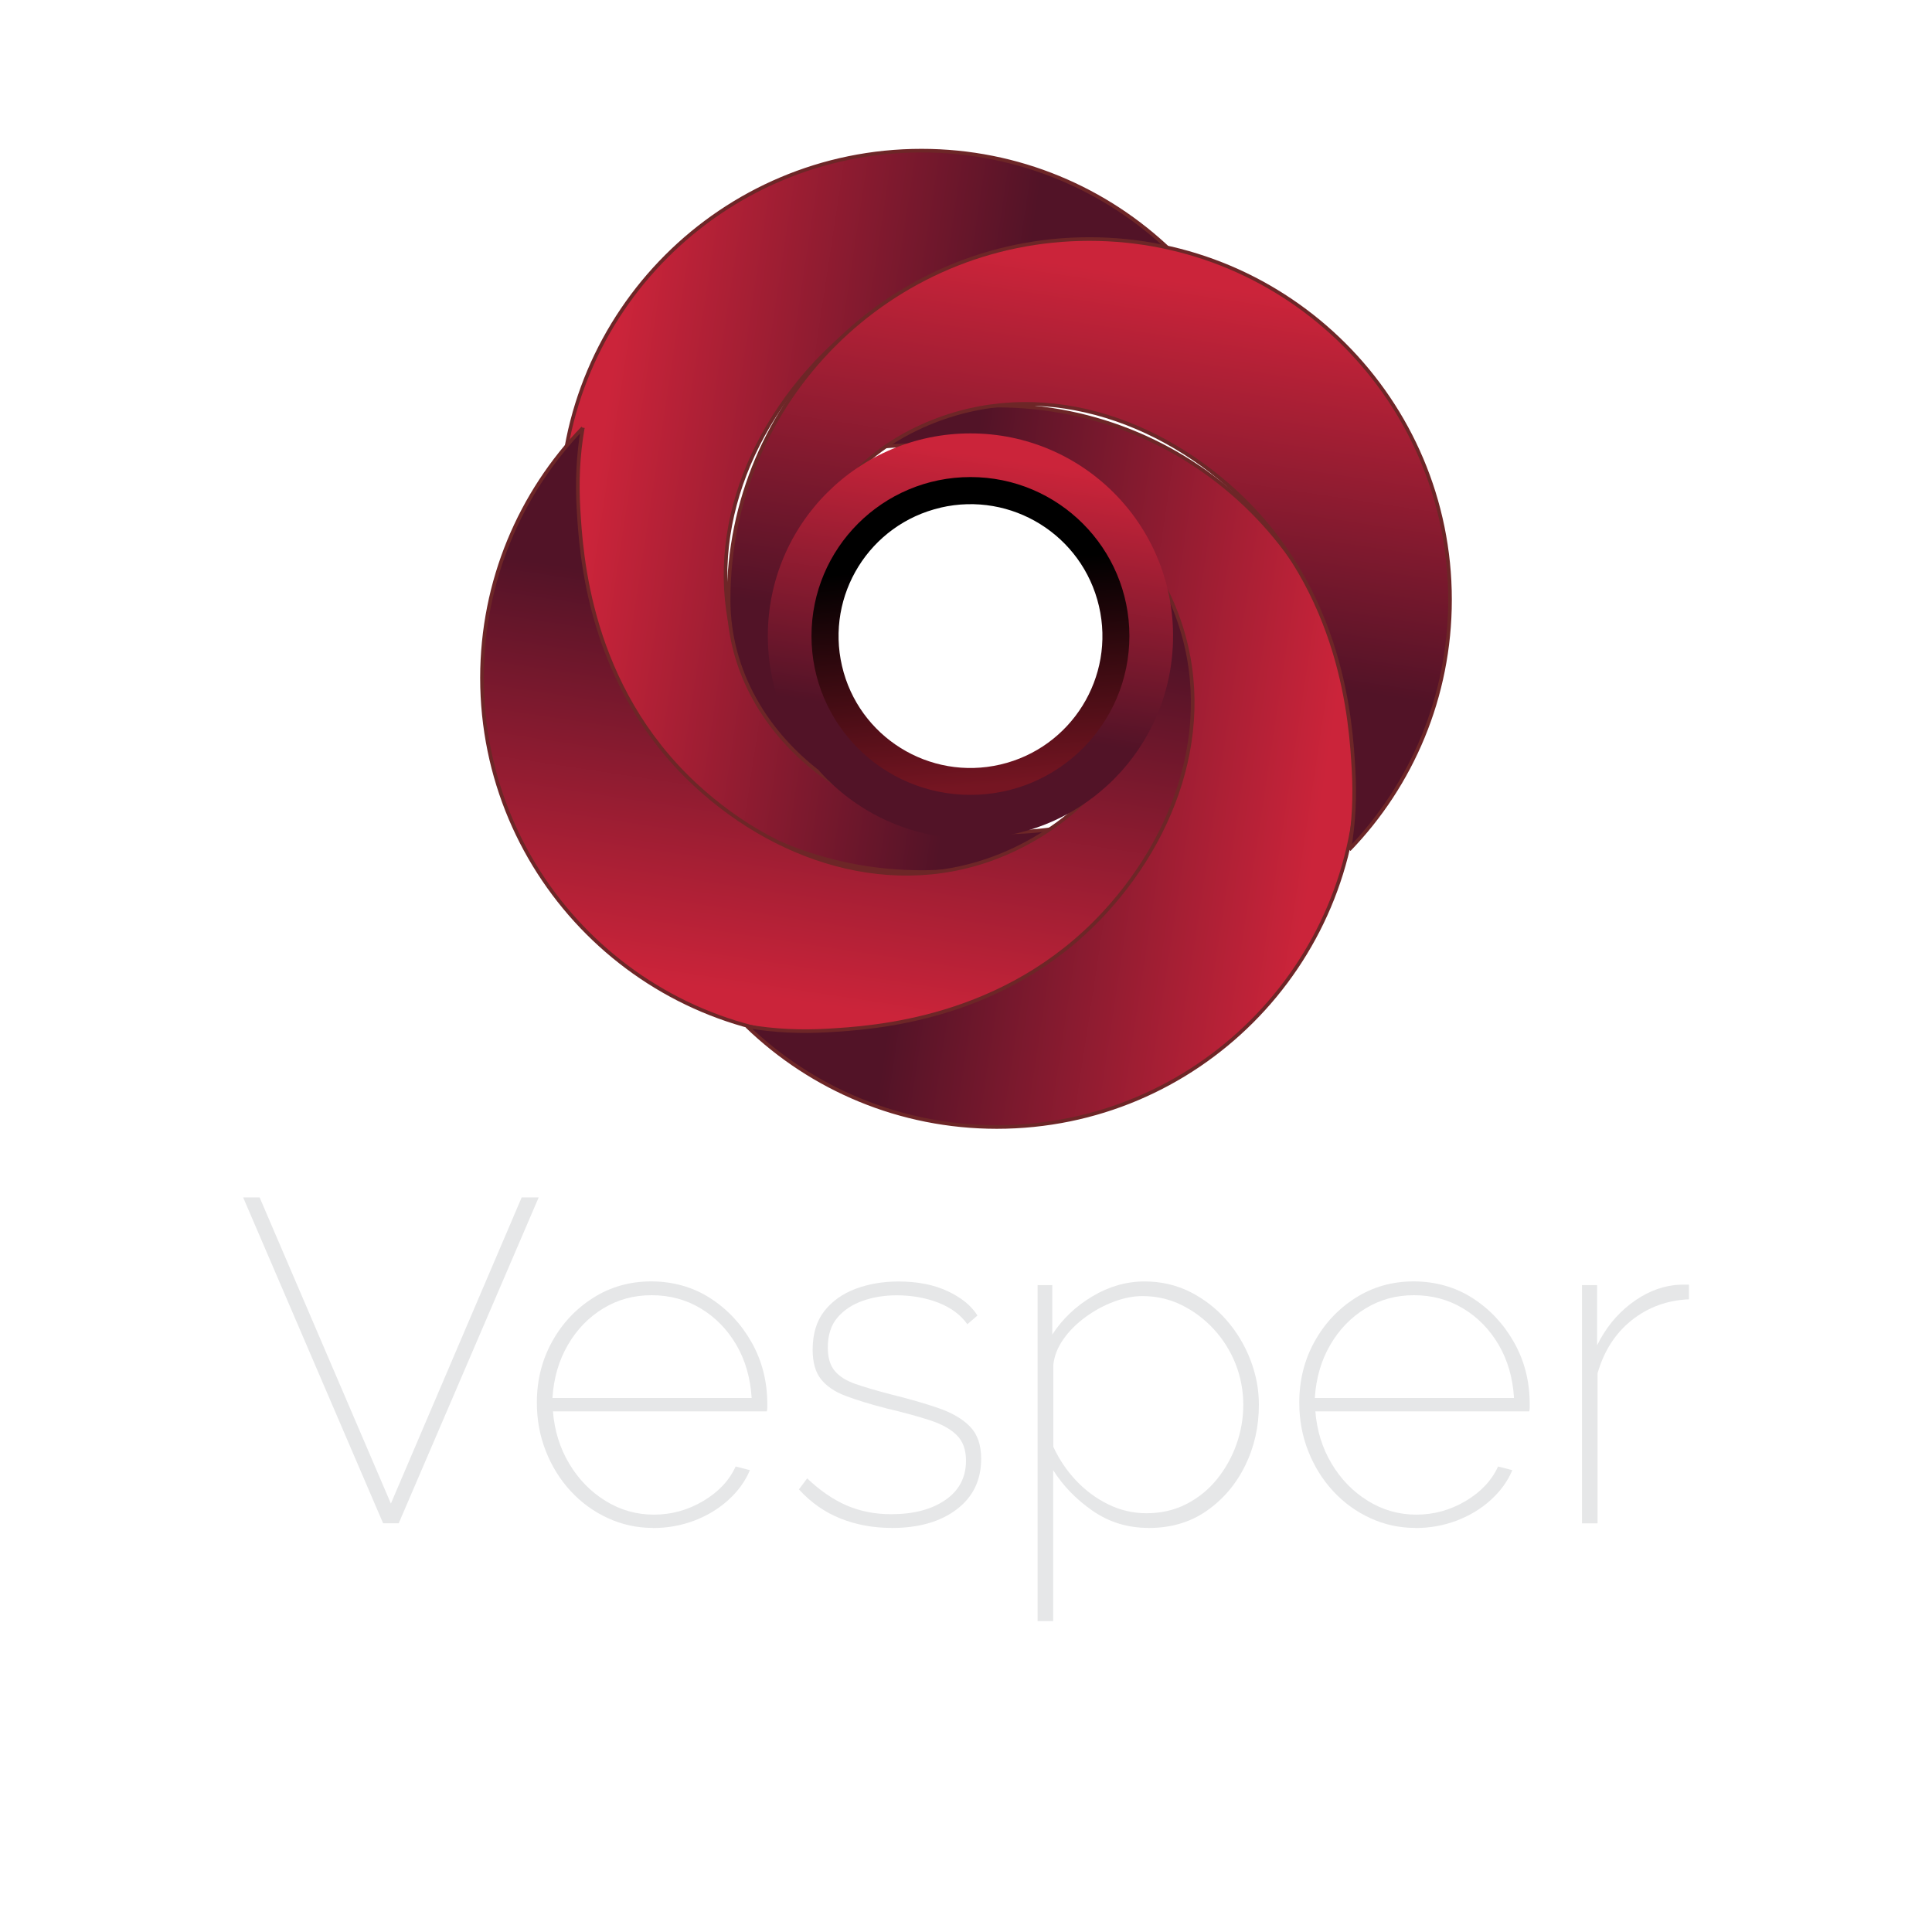 <?xml version="1.0" encoding="UTF-8"?>
<svg id="Layer_1" data-name="Layer 1" xmlns="http://www.w3.org/2000/svg" xmlns:xlink="http://www.w3.org/1999/xlink" viewBox="0 0 400 400">
  <defs>
    <style>
      .cls-1 {
        fill: url(#linear-gradient-4);
      }

      .cls-1, .cls-2, .cls-3, .cls-4 {
        stroke: #6d2627;
        stroke-miterlimit: 10;
        stroke-width: .75px;
      }

      .cls-5 {
        fill: url(#linear-gradient-6);
      }

      .cls-5, .cls-6, .cls-7 {
        stroke-width: 0px;
      }

      .cls-2 {
        fill: url(#linear-gradient-3);
      }

      .cls-6 {
        fill: url(#linear-gradient-5);
      }

      .cls-3 {
        fill: url(#linear-gradient-2);
      }

      .cls-4 {
        fill: url(#linear-gradient);
      }

      .cls-7 {
        fill: #e6e7e8;
      }
    </style>
    <linearGradient id="linear-gradient" x1="-2625.21" y1="3642.69" x2="-2612.94" y2="3561.66" gradientTransform="translate(-3437.78 -2517.2) rotate(-90)" gradientUnits="userSpaceOnUse">
      <stop offset="0" stop-color="#521327"/>
      <stop offset="1" stop-color="#cb243a"/>
    </linearGradient>
    <linearGradient id="linear-gradient-2" x1="-6095.32" y1="748.2" x2="-6083.05" y2="667.17" gradientTransform="translate(-5918.72 874.41) rotate(-180)" xlink:href="#linear-gradient"/>
    <linearGradient id="linear-gradient-3" x1="-3222.18" y1="-2729.39" x2="-3209.91" y2="-2810.42" gradientTransform="translate(-2537.15 3378.69) rotate(90)" xlink:href="#linear-gradient"/>
    <linearGradient id="linear-gradient-4" x1="223.95" y1="134.66" x2="235.71" y2="57" gradientTransform="matrix(1,0,0,1,0,0)" xlink:href="#linear-gradient"/>
    <linearGradient id="linear-gradient-5" x1="-6125.41" y1="6.2" x2="-6118.52" y2="-39.3" gradientTransform="translate(-5764.77 1511.31) rotate(166.9)" gradientUnits="userSpaceOnUse">
      <stop offset="0" stop-color="#000"/>
      <stop offset="1" stop-color="#751522"/>
    </linearGradient>
    <linearGradient id="linear-gradient-6" x1="198.19" y1="149.72" x2="206.49" y2="94.9" gradientTransform="matrix(1,0,0,1,0,0)" xlink:href="#linear-gradient"/>
  </defs>
  <g>
    <path class="cls-4" d="M242.53,52.06c-5.71-1.01-11.35-1.2-16.58-.9-9.54.55-36.83,2.12-57.35,24.26-16.56,17.87-24.24,43.22-13.26,66.17,14.11,29.46,47.36,35.94,75.81,27.1-11.64,7.5-25.5,11.86-40.38,11.86-41.23,0-74.68-33.42-74.68-74.68S149.55,31.19,190.78,31.19c20.1,0,38.34,7.94,51.75,20.87Z"/>
    <path class="cls-3" d="M120.66,88.59c-1.01,5.71-1.2,11.35-.9,16.58.55,9.54,2.12,36.83,24.26,57.35,17.87,16.56,43.22,24.24,66.17,13.26,29.46-14.11,35.94-47.36,27.1-75.81,7.5,11.64,11.86,25.5,11.86,40.38,0,41.23-33.42,74.68-74.68,74.68s-74.68-33.44-74.68-74.68c0-20.1,7.94-38.34,20.87-51.75Z"/>
    <path class="cls-2" d="M154.62,212.46c5.71,1.01,11.35,1.2,16.58.9,9.54-.55,36.83-2.12,57.35-24.26,16.56-17.87,24.24-43.22,13.26-66.17-14.11-29.46-47.36-35.94-75.81-27.1,11.64-7.5,25.5-11.86,40.38-11.86,41.23,0,74.68,33.42,74.68,74.68s-33.44,74.68-74.68,74.68c-20.1,0-38.34-7.94-51.75-20.87Z"/>
    <path class="cls-1" d="M279.34,175.93c1.01-5.71,1.2-11.35.9-16.58-.55-9.54-2.12-36.83-24.26-57.35-17.87-16.56-43.22-24.24-66.17-13.26-29.46,14.11-28.98,48.92-19.56,71.74-11.55-8.56-19.4-21.44-19.4-36.31,0-41.23,33.42-74.68,74.68-74.68s74.68,33.44,74.68,74.68c0,20.1-7.94,38.34-20.87,51.75Z"/>
    <path class="cls-6" d="M208.81,165.59c18.74-4.36,30.38-23.07,26.03-41.79-4.36-18.73-23.07-30.38-41.81-26.02-18.73,4.36-30.36,23.08-26,41.81,4.36,18.73,23.06,30.37,41.79,26.01ZM194.73,105.1c14.7-3.42,29.38,5.7,32.8,20.4,3.42,14.68-5.72,29.37-20.42,32.79-14.68,3.42-29.37-5.72-32.78-20.4-3.42-14.7,5.72-29.37,20.4-32.78Z"/>
    <path class="cls-5" d="M200.93,89.73c-23.19,0-41.96,18.77-41.96,41.94s18.77,41.96,41.96,41.96,41.94-18.79,41.94-41.96-18.77-41.94-41.94-41.94ZM200.93,164.57c-18.18,0-32.92-14.71-32.92-32.9s14.74-32.9,32.92-32.9,32.9,14.74,32.9,32.9-14.74,32.9-32.9,32.9Z"/>
  </g>
  <g>
    <path class="cls-7" d="M53.75,247.91l27.18,63.39,27.08-63.39h3.52l-28.98,67.47h-3.23l-28.98-67.47h3.42Z"/>
    <path class="cls-7" d="M135.19,316.34c-3.3,0-6.41-.68-9.36-2.04-2.95-1.36-5.51-3.23-7.7-5.61-2.19-2.38-3.9-5.13-5.13-8.27-1.24-3.14-1.85-6.48-1.85-10.03,0-4.61,1.05-8.8,3.14-12.59,2.09-3.79,4.93-6.82,8.51-9.09,3.58-2.27,7.59-3.41,12.02-3.41s8.63,1.15,12.21,3.46c3.58,2.3,6.45,5.37,8.6,9.19,2.15,3.82,3.23,8.07,3.23,12.74v.76c0,.25-.03.5-.1.76h-44.28c.32,3.99,1.44,7.6,3.37,10.83,1.93,3.23,4.43,5.8,7.51,7.7,3.07,1.9,6.41,2.85,10.03,2.85s7-.93,10.17-2.8c3.17-1.87,5.42-4.26,6.75-7.17l2.95.76c-.95,2.28-2.44,4.34-4.47,6.18-2.03,1.84-4.39,3.26-7.08,4.28-2.69,1.01-5.53,1.52-8.5,1.52ZM114.38,289.44h41.24c-.25-4.16-1.32-7.84-3.18-11.02-1.87-3.18-4.32-5.69-7.36-7.52-3.04-1.83-6.43-2.74-10.17-2.74s-7.02.91-10.03,2.74c-3.01,1.83-5.45,4.35-7.32,7.57-1.87,3.22-2.93,6.88-3.18,10.98Z"/>
    <path class="cls-7" d="M184.61,316.34c-3.8,0-7.33-.65-10.6-1.95-3.26-1.3-6.13-3.31-8.6-6.03l1.71-2.28c2.66,2.53,5.38,4.4,8.17,5.61,2.79,1.2,5.86,1.81,9.22,1.81,4.62,0,8.36-.98,11.21-2.94,2.85-1.96,4.28-4.68,4.28-8.15,0-2.28-.65-4.05-1.95-5.31-1.3-1.27-3.17-2.29-5.61-3.08-2.44-.79-5.4-1.6-8.89-2.42-3.42-.88-6.26-1.76-8.51-2.61-2.25-.85-3.94-2.01-5.08-3.46s-1.71-3.48-1.71-6.07c0-3.29.81-5.96,2.42-8.02,1.62-2.06,3.77-3.59,6.46-4.6,2.69-1.01,5.65-1.52,8.89-1.52,3.93,0,7.32.66,10.17,2,2.85,1.33,4.91,3.01,6.18,5.04l-2.09,1.81c-1.39-1.96-3.41-3.45-6.03-4.47-2.63-1.01-5.5-1.52-8.6-1.52-2.53,0-4.88.38-7.03,1.14-2.15.76-3.9,1.91-5.23,3.46-1.33,1.55-2,3.62-2,6.21,0,2.09.48,3.7,1.43,4.84.95,1.14,2.38,2.04,4.28,2.7,1.9.66,4.31,1.37,7.22,2.13,3.86.95,7.21,1.91,10.03,2.89,2.82.98,4.99,2.26,6.51,3.84,1.52,1.58,2.28,3.79,2.28,6.64,0,4.43-1.7,7.92-5.08,10.48-3.39,2.56-7.87,3.84-13.45,3.84Z"/>
    <path class="cls-7" d="M237.82,316.34c-4.31,0-8.16-1.17-11.55-3.51-3.39-2.34-6.13-5.15-8.22-8.44v31.24h-3.23v-69.56h3.04v10.24c2.09-3.22,4.86-5.87,8.32-7.92,3.45-2.06,7.05-3.08,10.79-3.08,3.42,0,6.57.73,9.46,2.18,2.88,1.46,5.38,3.4,7.51,5.83,2.12,2.44,3.77,5.17,4.94,8.21,1.17,3.04,1.76,6.13,1.76,9.3,0,4.55-.95,8.76-2.85,12.62s-4.55,6.97-7.94,9.34c-3.39,2.37-7.4,3.56-12.02,3.56ZM237.35,313.3c3.04,0,5.8-.63,8.27-1.9s4.58-2.97,6.32-5.12c1.74-2.15,3.09-4.55,4.04-7.21.95-2.66,1.43-5.41,1.43-8.25s-.54-5.8-1.62-8.49c-1.08-2.69-2.58-5.07-4.51-7.16-1.93-2.09-4.15-3.75-6.65-4.98-2.5-1.23-5.21-1.85-8.12-1.85-1.84,0-3.79.38-5.84,1.14-2.06.76-4.02,1.82-5.89,3.18-1.87,1.36-3.41,2.89-4.61,4.6-1.2,1.71-1.9,3.48-2.09,5.31v16.98c1.2,2.59,2.77,4.92,4.7,6.97,1.93,2.05,4.15,3.7,6.65,4.93,2.5,1.23,5.15,1.85,7.94,1.85Z"/>
    <path class="cls-7" d="M293.04,316.34c-3.3,0-6.41-.68-9.36-2.04-2.95-1.36-5.51-3.23-7.7-5.61s-3.9-5.13-5.13-8.27c-1.24-3.14-1.85-6.48-1.85-10.03,0-4.61,1.05-8.8,3.14-12.59,2.09-3.79,4.93-6.82,8.51-9.09,3.58-2.27,7.59-3.41,12.02-3.41s8.63,1.15,12.21,3.46c3.58,2.3,6.45,5.37,8.6,9.19,2.15,3.82,3.23,8.07,3.23,12.74v.76c0,.25-.03.5-.1.76h-44.28c.32,3.99,1.44,7.6,3.37,10.83,1.93,3.23,4.43,5.8,7.51,7.7,3.07,1.9,6.41,2.85,10.03,2.85s7-.93,10.17-2.8c3.17-1.87,5.42-4.26,6.75-7.17l2.95.76c-.95,2.28-2.44,4.34-4.47,6.18-2.03,1.84-4.39,3.26-7.08,4.28-2.69,1.01-5.53,1.52-8.5,1.52ZM272.22,289.44h41.24c-.25-4.16-1.32-7.84-3.18-11.02-1.87-3.18-4.32-5.69-7.36-7.52-3.04-1.83-6.43-2.74-10.17-2.74s-7.02.91-10.03,2.74c-3.01,1.83-5.45,4.35-7.32,7.57-1.87,3.22-2.93,6.88-3.18,10.98Z"/>
    <path class="cls-7" d="M349.67,269.01c-4.5.19-8.44,1.63-11.83,4.32-3.39,2.69-5.75,6.35-7.08,10.98v31.08h-3.23v-49.32h3.14v12.45c1.71-3.48,4.01-6.33,6.89-8.55,2.88-2.22,5.91-3.52,9.08-3.9.63-.06,1.22-.1,1.76-.1h1.28v3.04Z"/>
  </g>
</svg>